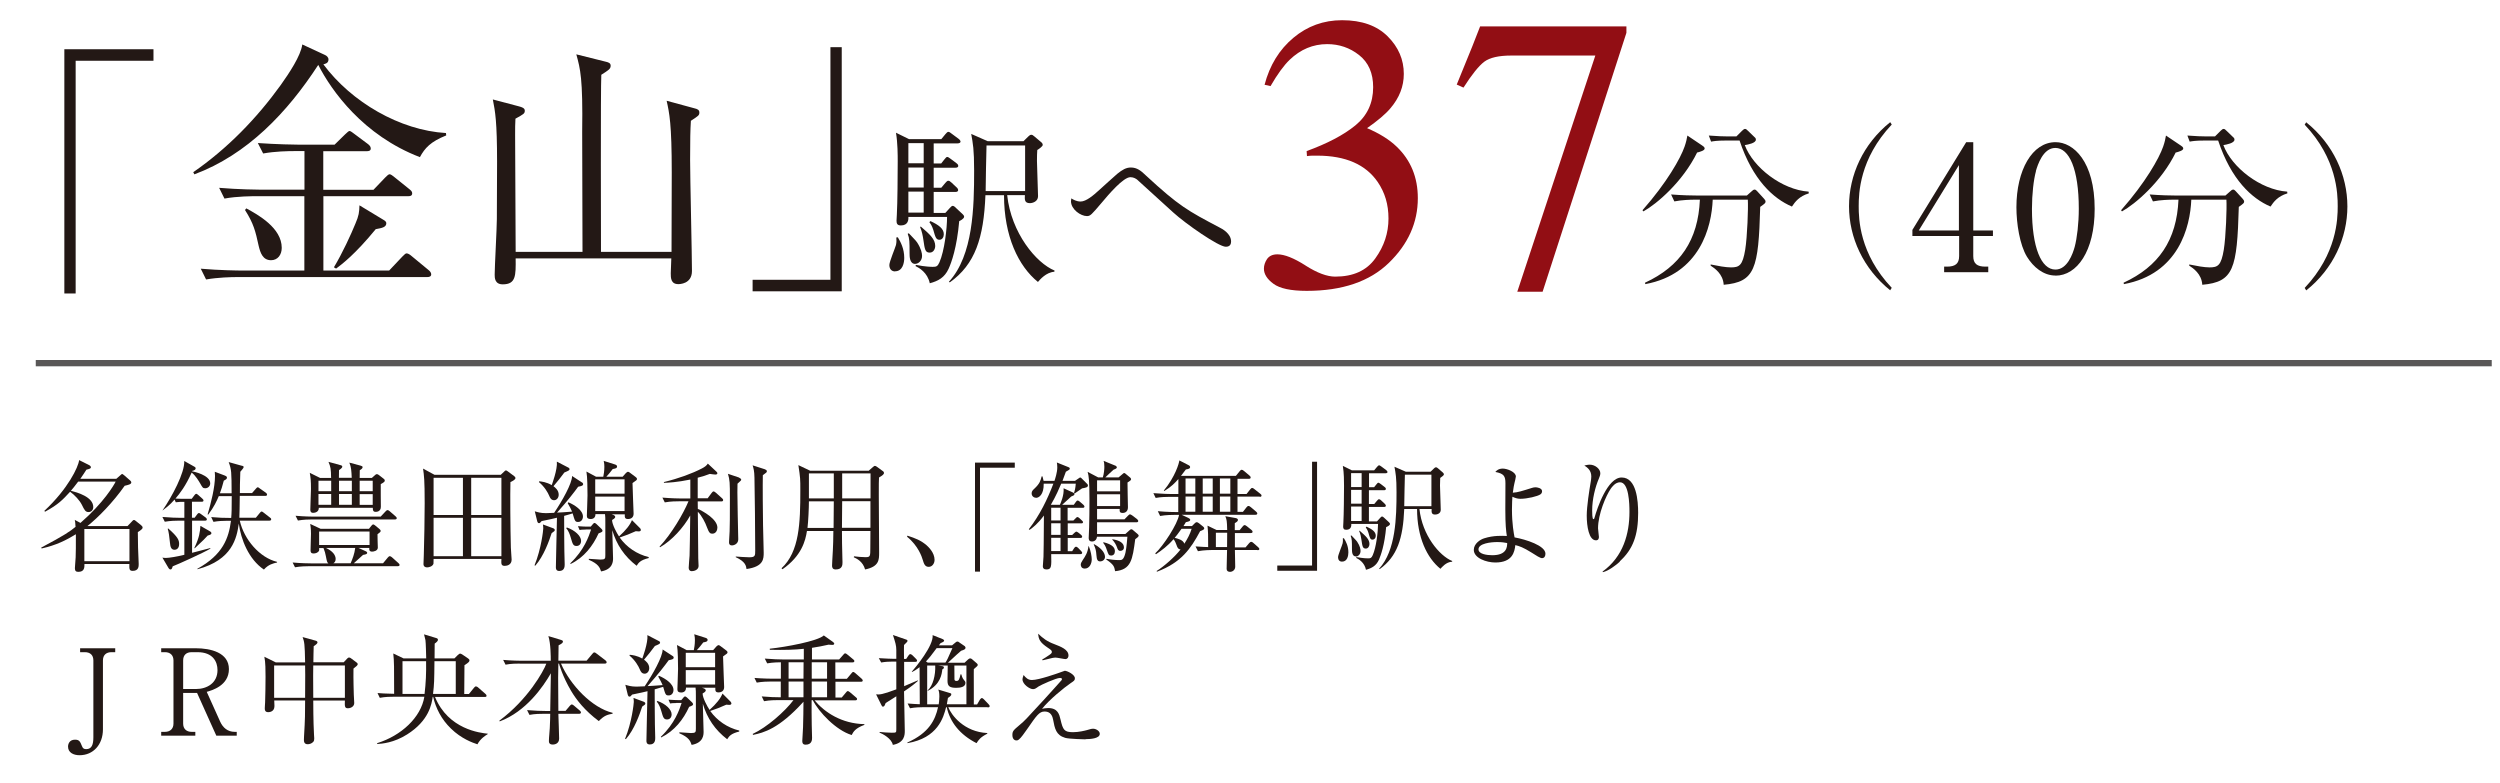 <?xml version="1.0" encoding="UTF-8"?><svg id="_イヤー_2" xmlns="http://www.w3.org/2000/svg" viewBox="0 0 230 72"><defs><style>.cls-1,.cls-2{fill:none;}.cls-3{fill:#920e14;}.cls-4{fill:#231815;}.cls-2{stroke:#595757;stroke-miterlimit:10;stroke-width:.58px;}</style></defs><g id="_業"><line class="cls-2" x1="3.29" y1="33.41" x2="229.24" y2="33.41"/><g><path class="cls-4" d="M6.96,5.6V27h-1.04V4.53H14.12v1.06H6.96Z"/><path class="cls-4" d="M38.64,14.46c-5.23-2-8.15-6.12-9.36-8.49-2.84,4.37-6.52,8.25-11.4,10.07l-.1-.2c3.14-2.17,5.83-4.94,8.05-8.02,.74-1.04,1.85-2.69,1.98-3.73l2.07,.96c.17,.07,.34,.22,.34,.42,0,.35-.3,.4-.47,.45,2.59,3.48,7.04,6.07,11.28,6.32l.02,.22c-1.43,.57-1.97,1.16-2.42,2Zm.64,11.03H21.87c-.62,0-1.8,.03-2.91,.22l-.49-.99c1.7,.15,3.46,.17,3.8,.17h5.73v-6.84h-4.44c-.25,0-1.78,0-2.91,.22l-.49-.99c1.73,.15,3.6,.17,3.8,.17h4.05v-3.55h-.89c-.62,0-1.8,.02-2.91,.22l-.49-.96c1.7,.12,3.43,.15,3.8,.15h3.26l.96-.94c.2-.17,.32-.32,.42-.32s.3,.17,.44,.27l1.26,.94c.12,.1,.25,.22,.25,.4,0,.22-.2,.25-.37,.25h-4v3.55h4.62l1.06-1.11c.17-.17,.32-.32,.42-.32,.12,0,.3,.15,.45,.27l1.38,1.11c.15,.12,.25,.22,.25,.37,0,.25-.2,.27-.37,.27h-7.8v6.84h6.05l1.21-1.28c.2-.2,.3-.3,.39-.3,.15,0,.32,.12,.47,.25l1.55,1.28c.15,.12,.25,.25,.25,.4,0,.22-.22,.25-.37,.25Zm-14.34-1.55c-.77,0-.99-.69-1.14-1.31-.3-1.38-.47-2.07-1.26-3.31l.12-.15c1.09,.59,3.26,1.8,3.26,3.63,0,.64-.37,1.14-.99,1.14Zm9.63-2.86c-1.9,2.32-3.11,3.23-3.65,3.63l-.2-.12c.79-1.31,1.58-3.04,1.98-4.02,.32-.74,.35-1.04,.37-1.68l2.2,1.33c.22,.12,.27,.22,.27,.32,0,.37-.42,.44-.96,.54Z"/><path class="cls-4" d="M63.56,11.13c-.05,.86-.07,1.6-.07,3.58,0,1.6,.17,8.76,.17,10.22,0,1.21-1.16,1.21-1.26,1.21-.69,0-.69-.59-.69-.99,0-.22,.05-1.18,.05-1.38h-14.32c.02,1.6,.02,2.39-1.19,2.39-.74,0-.74-.62-.74-.89,0-.72,.2-4.3,.2-5.11,0-.86,.02-3.51,.02-5.26,0-3.73-.17-4.62-.39-5.75l2.42,.64c.25,.07,.52,.15,.52,.39,0,.27-.1,.32-.86,.74-.03,.49-.03,.91-.03,1.51,0,1.7,.05,9.21,.05,10.74h6.15s-.03-11.01-.03-11.04c.07-4.91-.17-5.78-.54-7.13l2.76,.69c.2,.05,.4,.12,.4,.35,0,.3-.17,.4-.86,.84-.07,1.21-.03,15.08-.03,16.29h6.49c0-1.16,.02-6.27,.02-7.31,0-4.47-.22-5.46-.47-6.59l2.54,.69c.3,.07,.47,.15,.47,.39,0,.27-.1,.32-.79,.77Z"/><path class="cls-4" d="M69.24,26.8v-1.06h7.16V4.34h1.04V26.8h-8.2Z"/><path class="cls-4" d="M82.35,24.97c-.34,0-.53-.24-.53-.59,0-.3,.54-1.57,.61-1.84,.06-.27,.05-.5,.03-.69l.14-.02c.27,.45,.59,1.06,.59,1.9,0,.43-.13,1.23-.85,1.23Zm5.9-4.65c-.22,2.49-.72,3.84-.98,4.41-.37,.8-.94,1.12-1.73,1.33-.21-.99-.98-1.42-1.31-1.58l.03-.11c.89,.18,1.5,.18,1.55,.18,.32,0,.45-.03,.62-.42,.46-1.04,.7-3.12,.7-4.17h-3.56c.02,.26-.02,.78-.69,.78-.32,0-.4-.16-.4-.43,0-.1,.03-.48,.03-.56,.06-1.01,.08-3.79,.08-4.89,0-.56,0-1.71-.16-2.65l1.2,.59h2.97l.38-.46c.11-.13,.19-.21,.27-.21,.1,0,.18,.08,.32,.18l.62,.46c.11,.08,.18,.19,.18,.26,0,.11-.14,.16-.26,.16h-2.21v1.85h.69l.3-.38c.13-.16,.18-.22,.26-.22s.18,.08,.32,.18l.51,.38c.08,.06,.18,.14,.18,.26,0,.14-.14,.17-.26,.17h-2v1.84h.7l.38-.45c.11-.13,.18-.19,.26-.19,.1,0,.16,.05,.29,.16l.48,.45c.1,.08,.14,.19,.14,.26,0,.1-.1,.16-.24,.16h-2.01v1.93h1.07l.42-.46c.1-.11,.18-.19,.26-.19s.18,.06,.32,.21l.62,.58c.06,.06,.11,.13,.11,.21,0,.19-.37,.37-.48,.42Zm-4.04,3.96c-.53,0-.53-.67-.53-1.01,0-.99,0-1.33-.17-1.76l.1-.05c.11,.13,.69,.7,.77,.85,.38,.59,.45,1.01,.45,1.23,0,.46-.35,.73-.61,.73Zm.77-11.11h-1.41v1.85h1.41v-1.85Zm0,2.24h-1.41v1.84h1.41v-1.84Zm0,2.22h-1.41v1.93h1.41v-1.93Zm.56,5.61c-.42,0-.46-.27-.59-1.18-.05-.35-.13-.77-.3-1.17l.06-.05c.85,.73,1.33,1.17,1.33,1.79,0,.27-.16,.61-.5,.61Zm.89-1.18c-.32,0-.38-.26-.56-.89-.13-.41-.26-.59-.37-.73l.1-.1c.75,.35,1.23,.69,1.23,1.21,0,.26-.14,.51-.4,.51Zm10.58,2.94c-.77,.05-1.33,.72-1.52,.94-1.79-1.45-3.12-4.2-3.12-7.98h-1.71c-.16,3.93-.94,6.35-3.28,8.02l-.08-.06c2.24-2.43,2.32-6.89,2.32-10.21,0-1.98-.11-2.51-.27-3.39l1.52,.67h3.29l.46-.45c.1-.1,.17-.14,.26-.14s.14,.03,.27,.14l.64,.54c.1,.08,.14,.16,.14,.26,0,.11-.3,.34-.5,.46-.02,.27-.03,.57-.03,1.01,0,.51,.1,2.75,.1,3.24s-.5,.64-.75,.64c-.51,0-.48-.35-.46-.74h-1.63c.37,3.48,2.67,6.25,4.36,6.94l-.02,.1Zm-2.7-11.62h-3.55c-.02,.61-.08,3.55-.08,4.2h3.63v-4.2Z"/><path class="cls-4" d="M112.77,22.7c-.66,0-3.69-2.11-4.84-3.16-.46-.42-2.86-2.59-3.32-3.02-.08-.06-.3-.22-.61-.22-.66,0-2,1.58-2.67,2.38-.91,1.07-1.02,1.2-1.33,1.2-.58,0-1.47-.62-1.47-1.37,0-.06,.02-.14,.03-.26,.16,.1,.46,.29,.86,.29,.5,0,1.18-.57,1.71-1.06,.27-.24,1.42-1.29,1.66-1.49,.46-.37,.81-.58,1.25-.58,.56,0,.94,.3,1.39,.74,3.04,2.81,3.85,3.24,6.73,4.76,.29,.14,1.1,.58,1.1,1.31,0,.46-.35,.48-.5,.48Z"/><path class="cls-3" d="M120.11,24.43c1.07,.68,1.98,1.02,2.73,1.02,1.66,0,2.89-.56,3.69-1.68,.81-1.12,1.21-2.34,1.21-3.66s-.33-2.38-.98-3.35c-1.1-1.62-2.96-2.44-5.58-2.44-.15,0-.3,0-.44,0-.14,0-.31,.02-.5,.04l-.03-.46c1.89-.69,3.39-1.47,4.48-2.36,1.09-.89,1.64-2.06,1.64-3.52,0-1.29-.43-2.27-1.29-2.95s-1.84-1.01-2.94-1.01c-1.3,0-2.45,.48-3.45,1.44-.54,.52-1.13,1.33-1.76,2.42l-.55-.12c.47-1.8,1.36-3.24,2.65-4.32,1.29-1.08,2.78-1.62,4.48-1.62,1.81,0,3.21,.5,4.2,1.49,.99,.99,1.48,2.14,1.48,3.45,0,1.15-.41,2.2-1.23,3.16-.46,.55-1.18,1.15-2.15,1.83,1.14,.49,2.05,1.05,2.73,1.71,1.29,1.24,1.94,2.82,1.94,4.73,0,2.25-.89,4.23-2.66,5.95-1.77,1.72-4.29,2.58-7.56,2.58-1.46,0-2.48-.22-3.06-.65-.59-.43-.88-.9-.88-1.39,0-.31,.1-.6,.29-.89,.2-.28,.51-.43,.95-.43,.65,0,1.51,.34,2.58,1.02Z"/><path class="cls-3" d="M149.63,2.43v.59l-7.71,23.82h-2.33l7.18-21.73h-7.74c-1.15,0-1.97,.19-2.48,.57-.5,.38-1.14,1.17-1.91,2.38l-.62-.28c.77-1.89,1.25-3.06,1.43-3.51,.18-.44,.42-1.06,.72-1.84h13.47Z"/><path class="cls-4" d="M156.14,14.02c-1.33,2.72-3.74,4.76-4.95,5.43l-.08-.11c2.24-2.54,3.5-4.78,3.87-5.85,.14-.4,.21-.72,.26-1.02l1.38,.93c.08,.05,.21,.14,.21,.26,0,.19-.42,.3-.67,.37Zm5.8,5c-.16,5.75-.48,6.92-3.36,7.18-.06-1.01-.85-1.53-1.2-1.76v-.11c.69,.14,1.37,.27,1.87,.27,.77,0,1.07-.18,1.31-1.63,.19-1.18,.29-3.85,.24-4.6h-3.23c-.1,2.51-1.17,6.84-6.2,7.77l-.03-.13c3.24-1.5,4.89-3.92,5.05-7.64h-.46c-.4,0-1.17,.02-1.89,.16l-.3-.64c.99,.08,1.97,.1,2.45,.1h4.52l.43-.38c.1-.1,.19-.17,.29-.17,.08,0,.16,.08,.22,.14l.64,.7c.08,.08,.14,.18,.14,.26,0,.14-.05,.18-.5,.5Zm2.91-.02c-1.71-.73-3.61-2.46-4.81-6.07h-1.28c-.8,0-1.12,.06-1.34,.1l-.21-.56c.72,.06,1.42,.08,1.74,.08h.8l.51-.51c.14-.14,.21-.18,.29-.18,.1,0,.16,.08,.27,.18l.59,.57c.1,.08,.13,.14,.13,.24,0,.32-.73,.45-1.02,.5,.77,2.06,3.42,4.11,5.87,4.28l.02,.16c-.89,.27-1.26,.78-1.55,1.21Z"/><path class="cls-4" d="M173.9,26.71c-2.49-2-3.79-4.87-3.79-7.73s1.29-5.74,3.79-7.74l.14,.22c-2.97,3.15-3.04,6.35-3.04,7.51s.06,4.36,3.04,7.51l-.14,.22Z"/><path class="cls-4" d="M180.88,13.08h.66v8.12h1.81v.51h-1.81v1.85c0,.7,.35,.97,1.12,.97h.26v.51h-4.06v-.51h.26c.75,0,1.12-.26,1.12-.97v-1.85h-4.3v-.56l4.95-8.07Zm-.66,2.11l-3.69,6.01h3.69v-6.01Z"/><path class="cls-4" d="M189.1,25.35c-1.1,0-2.03-.77-2.62-1.73-.67-1.1-.97-3.07-.97-4.55,0-3.41,1.45-5.99,3.6-5.99,1.65,0,3.6,1.77,3.6,6.14,0,3.92-1.65,6.14-3.6,6.14Zm-1.79-9.61c-.22,.8-.37,2.14-.37,3.47,0,3.56,.85,5.59,2.16,5.59,1.1,0,1.6-1.47,1.77-2.08,.22-.82,.38-2.17,.38-3.52,0-3.64-.88-5.59-2.16-5.59-1.13,0-1.63,1.57-1.79,2.13Z"/><path class="cls-4" d="M200.17,14.02c-1.33,2.72-3.74,4.76-4.95,5.43l-.08-.11c2.24-2.54,3.5-4.78,3.87-5.85,.14-.4,.21-.72,.26-1.02l1.38,.93c.08,.05,.21,.14,.21,.26,0,.19-.42,.3-.67,.37Zm5.8,5c-.16,5.75-.48,6.92-3.36,7.18-.06-1.01-.85-1.53-1.2-1.76v-.11c.69,.14,1.37,.27,1.87,.27,.77,0,1.07-.18,1.31-1.63,.19-1.18,.29-3.85,.24-4.6h-3.23c-.1,2.51-1.17,6.84-6.2,7.77l-.03-.13c3.24-1.5,4.89-3.92,5.05-7.64h-.46c-.4,0-1.17,.02-1.89,.16l-.3-.64c.99,.08,1.97,.1,2.45,.1h4.52l.43-.38c.1-.1,.19-.17,.29-.17,.08,0,.16,.08,.22,.14l.64,.7c.08,.08,.14,.18,.14,.26,0,.14-.05,.18-.5,.5Zm2.91-.02c-1.71-.73-3.61-2.46-4.81-6.07h-1.28c-.8,0-1.12,.06-1.34,.1l-.21-.56c.72,.06,1.42,.08,1.74,.08h.8l.51-.51c.14-.14,.21-.18,.29-.18,.1,0,.16,.08,.27,.18l.59,.57c.1,.08,.13,.14,.13,.24,0,.32-.73,.45-1.02,.5,.77,2.06,3.42,4.11,5.87,4.28l.02,.16c-.89,.27-1.26,.78-1.55,1.21Z"/><path class="cls-4" d="M212.17,26.71l-.14-.22c2.97-3.15,3.04-6.35,3.04-7.51s-.06-4.36-3.04-7.51l.14-.22c2.49,2,3.79,4.87,3.79,7.74s-1.29,5.74-3.79,7.73Z"/></g><g><path class="cls-4" d="M10.7,44.05l.4-.35c.06-.04,.1-.1,.14-.1,.03,0,.12,.08,.19,.13l.55,.48c.06,.04,.1,.12,.1,.17,0,.18-.31,.24-.61,.31-1.07,1.53-2.45,2.93-3.43,3.71h3.69l.43-.45c.04-.06,.1-.11,.17-.11s.12,.06,.18,.1l.46,.37c.08,.07,.15,.13,.15,.23,0,.13-.21,.27-.44,.41,0,.32,.01,1.17,.02,1.42,.02,.51,.06,1.48,.06,1.52,0,.21,0,.63-.55,.63-.32,0-.32-.17-.31-.63H7.77c.01,.36-.03,.72-.57,.72-.2,0-.31-.08-.31-.33,0-.17,.07-.86,.07-1,.02-.52,.02-.94,.02-2.13-.9,.55-1.78,1-3.15,1.31l-.04-.08c2.19-1.16,2.66-1.5,3.16-1.91-.03-.42-.03-.46-.07-.64l.52,.28c2.13-1.85,3.08-3.47,3.24-3.8h-3.45c-.3,.41-.52,.67-.67,.84,.57,.15,2.06,.56,2.06,1.5,0,.27-.19,.46-.43,.46-.29,0-.38-.18-.62-.67-.21-.41-.63-.87-1.08-1.2-.68,.74-1.09,1.18-2.31,1.84l-.06-.08c2.18-2.03,3.13-4.04,3.2-4.67l.94,.47c.06,.03,.14,.1,.14,.19,0,.12-.13,.15-.41,.22-.14,.23-.3,.46-.56,.84h3.32Zm-2.94,4.62v2.96h4.15v-2.96H7.76Z"/><path class="cls-4" d="M17.63,45.9l.25-.33s.1-.14,.17-.14,.12,.06,.2,.12l.37,.33c.06,.06,.1,.1,.1,.16,0,.1-.07,.12-.17,.12h-.89v1.47h.25l.22-.3c.06-.07,.1-.13,.17-.13s.13,.06,.21,.11l.41,.3c.05,.04,.11,.1,.11,.17,0,.11-.1,.12-.16,.12h-1.2v2.96c.27-.07,1.43-.37,1.68-.44v.06c-.62,.37-3,1.45-3.46,1.62-.06,.19-.09,.29-.21,.29-.08,0-.13-.07-.17-.12l-.57-.97c.11,.02,.19,.03,.33,.03,.28,0,1.08-.13,1.69-.29v-3.14h-.5c-.28,0-.8,.01-1.3,.1l-.22-.44c.68,.06,1.37,.08,1.7,.08h.32v-1.47h-.24s-.3,0-.55,.04l-.11-.25c-.45,.52-.83,.79-1.1,1v-.02c.84-1.21,2.05-3.45,1.99-4.53l.96,.54s.09,.04,.09,.14c0,.09-.09,.19-.31,.23l-.02,.04c.13,.02,1.67,.34,1.67,1.11,0,.27-.22,.45-.46,.45-.22,0-.25-.07-.46-.44-.1-.17-.44-.76-.79-1-.54,1.21-1.08,1.92-1.49,2.39,.38,.02,.69,.02,.73,.02h.78Zm-2.15,2.72c.9,.79,1,1.08,1,1.43,0,.47-.31,.53-.42,.53-.35,0-.39-.34-.42-.62-.07-.64-.11-1.01-.21-1.31l.04-.03Zm2.4,1.79c.47-.97,.52-1.5,.56-2.03l.79,.45c.12,.07,.22,.12,.22,.22,0,.14-.2,.18-.34,.22-.25,.28-.35,.38-1.2,1.18l-.03-.04Zm4.37-7.57c.09,.02,.17,.06,.17,.13,0,.09-.26,.37-.31,.43-.04,.75-.04,1.7-.04,1.96h1.12l.34-.39c.07-.07,.12-.14,.18-.14s.1,.04,.21,.12l.54,.38s.11,.08,.11,.17c0,.11-.09,.12-.17,.12h-2.34c-.01,.73-.02,1.78-.04,2.01h1.52l.36-.44c.09-.1,.11-.13,.18-.13,.05,0,.13,.07,.2,.12l.55,.43c.06,.04,.12,.08,.12,.17,0,.1-.1,.12-.18,.12h-2.71c.39,1.73,1.83,3.41,3.43,3.79v.06c-.36,.08-.8,.18-1.21,.65-1.41-.95-2.12-2.79-2.31-4.23-.19,1.32-.58,3.34-3.8,4.2l-.02-.04c2.38-1.31,2.89-2.84,3.1-4.42h-.31c-.42,0-.89,.02-1.3,.1l-.21-.44c.61,.06,1.21,.08,1.84,.08,.04-.41,.05-.86,.05-2.01h-1.19c-.21,.49-.42,.96-.97,1.7l-.06-.02c.31-1.04,.68-2.49,.68-3.53,0-.09-.01-.2-.02-.39l.9,.34c.14,.06,.22,.1,.22,.2,0,.12-.08,.17-.29,.28-.13,.52-.24,.83-.36,1.16h1.08c-.01-1.97-.01-2.16-.27-2.87l1.21,.34Z"/><path class="cls-4" d="M33.96,48.63l.2-.25c.07-.08,.11-.13,.18-.13s.12,.06,.21,.12l.36,.3c.07,.06,.11,.11,.11,.18,0,.09-.07,.13-.29,.3-.01,.2,.03,1.06,.03,1.23,0,.31-.41,.37-.53,.37-.28,0-.27-.22-.25-.34h-1l.66,.3c.08,.03,.14,.08,.14,.15,0,.12-.14,.15-.38,.19-.12,.12-.73,.66-.85,.77h2.69l.44-.53c.08-.09,.12-.12,.18-.12s.12,.03,.2,.1l.59,.53c.07,.06,.11,.11,.11,.18s-.06,.11-.17,.11h-8.15c-.27,0-.8,.01-1.3,.1l-.22-.44c.75,.07,1.53,.08,1.7,.08h1.59c-.12-.1-.13-.15-.23-.66-.03-.2-.12-.52-.22-.75h-.4c.01,.12,.02,.22-.04,.3-.12,.14-.29,.2-.48,.2-.21,0-.27-.11-.27-.29,0-.24,.04-1.31,.04-1.53,0-.08,0-.5-.07-.9l.96,.45h4.46Zm1.07-1.11l.43-.46c.09-.09,.13-.13,.19-.13s.12,.03,.21,.11l.53,.46c.07,.06,.11,.11,.11,.18s-.07,.11-.16,.11h-7.63c-.28,0-.8,.01-1.3,.1l-.22-.44c.76,.07,1.54,.08,1.7,.08h6.15Zm-4.57-3.56c-.01-.82-.04-.99-.24-1.47l1.13,.31c.09,.02,.14,.07,.14,.13,0,.05-.02,.14-.3,.32-.01,.36-.01,.5-.01,.71h1.18c-.03-.64-.04-.97-.22-1.4l1.04,.28c.11,.03,.18,.07,.18,.13,0,.1-.07,.18-.26,.29,0,.3-.01,.33-.01,.71h1.12l.27-.24c.08-.08,.13-.11,.19-.11,.07,0,.12,.03,.21,.1l.4,.31c.06,.04,.12,.1,.12,.18,0,.09-.04,.15-.37,.33-.01,.33,.01,1.78,.01,2.08,0,.47-.41,.47-.48,.47-.25,0-.26-.17-.26-.37h-4.97c.01,.32-.25,.46-.53,.46-.24,0-.25-.2-.25-.3,0-.3,.06-1.63,.06-1.89,0-.78-.03-1.01-.11-1.49l.95,.47h1.05Zm-1.16,.27v.96h1.17v-.96h-1.17Zm0,1.22v.99h1.17v-.99h-1.17Zm.06,3.45v1.24h4.64v-1.24h-4.64Zm.63,1.51c.29,.14,.89,.47,.89,1.02,0,.24-.12,.33-.21,.39h1.59c.18-.43,.35-.85,.42-1.41h-2.69Zm1.2-6.18v.96h1.18v-.96h-1.18Zm0,1.22v.99h1.18v-.99h-1.18Zm3.1-.26v-.96h-1.2v.96h1.2Zm0,1.26v-.99h-1.2v.99h1.2Z"/><path class="cls-4" d="M46.06,43.69l.31-.29c.07-.06,.1-.12,.17-.12s.11,.04,.17,.08l.59,.44c.07,.06,.12,.1,.12,.19,0,.15-.36,.32-.46,.36-.03,1.08-.01,4.24,.04,6.04,0,.17,.07,.95,.07,1.1,0,.45-.39,.57-.63,.57-.35,0-.33-.2-.31-.64h-6.24c0,.07,0,.4-.01,.44-.08,.25-.41,.34-.59,.34-.15,0-.33-.07-.33-.31,0-.13,.03-.69,.03-.82,.04-1.6,.08-3.2,.08-4.78,0-2.16-.06-2.55-.15-3.18l1.05,.57h6.1Zm-6.17,.27v3.42h2.7v-3.42h-2.7Zm0,3.68v3.53h2.7v-3.53h-2.7Zm6.24-.26v-3.42h-2.78v3.42h2.78Zm0,3.79v-3.53h-2.78v3.53h2.78Z"/><path class="cls-4" d="M49.18,52c.62-1.51,.8-3.24,.8-3.38,0-.12-.01-.25-.03-.37l.97,.36s.12,.06,.12,.14c0,.1-.03,.12-.29,.3-.23,.71-.72,2.1-1.5,2.99l-.08-.03Zm4.39-7.61s.08,.08,.08,.15c0,.13-.11,.17-.46,.24-.37,.51-.96,1.28-1.94,2.38,.06-.01,.8-.03,1.38-.09-.08-.19-.21-.46-.4-.78l.06-.08c.59,.25,1.34,.74,1.34,1.31,0,.25-.15,.5-.44,.5s-.3-.09-.51-.79c-.17,.06-.35,.11-.78,.23,.01,1.52,0,2.3,.02,3.24,0,.2,.03,1.05,.03,1.22,0,.17,0,.61-.5,.61-.31,0-.31-.25-.31-.34,0-.51,.09-3.83,.1-4.56-.27,.07-.63,.15-1.41,.31-.15,.17-.16,.19-.25,.19-.08,0-.13-.08-.15-.15l-.23-.94c.24,.07,.53,.17,1.03,.17,.07,0,.66-.02,.75-.03,.73-1.08,1.66-2.72,1.65-3.39l.95,.62Zm-3.96-.11c.23,.02,.66,.07,1.15,.35,0-.01,.55-1.45,.47-2.16l1.06,.55c.07,.03,.11,.09,.11,.14,0,.11-.1,.15-.48,.31-.4,.54-.54,.71-1,1.26,.14,.11,.48,.36,.48,.78,0,.3-.2,.51-.42,.51-.28,0-.38-.23-.45-.4-.12-.29-.42-.83-.95-1.27l.03-.08Zm2.55,4.25c.74,.26,1.3,.78,1.3,1.23,0,.25-.14,.47-.42,.47-.31,0-.36-.18-.53-.77-.09-.31-.22-.65-.42-.87l.07-.07Zm1.71,.19c-.28,0-.46,.02-.55,.04l-.15-.35c.41,.03,.74,.04,.84,.04h.34l.21-.25s.08-.09,.14-.09c.04,0,.12,.05,.17,.1l.44,.42s.12,.11,.12,.19c0,.09-.03,.13-.36,.25-.53,1.16-1.34,2.22-2.58,2.82l-.02-.07c1.28-1.22,1.7-2.47,1.91-3.11h-.5Zm2.29-1.44l.2,.07c.08,.02,.24,.09,.24,.2,0,.13-.2,.24-.29,.29,0,.41,.43,1.2,.64,1.51,.63-.57,1.01-1.05,1.19-1.5l.76,.76s.06,.09,.06,.14c0,.02-.01,.14-.18,.14-.03,0-.18-.01-.29-.02-.53,.24-.94,.4-1.48,.58,.64,.9,1.59,1.54,2.67,1.8v.09c-.77,.19-.93,.43-1.11,.71-1.11-.85-1.85-1.93-2.24-3.27,0,.41,.07,2.2,.07,2.57,0,.27,0,1.03-1.1,1.22-.12-.35-.24-.69-1.13-1.07v-.09c.19,.02,.93,.07,1.07,.07,.44,0,.45-.09,.45-.42v-2.97c0-.38,0-.61-.03-.79h-.88c.01,.3-.18,.45-.44,.45-.24,0-.35-.09-.35-.29,0-.15,.06-1.6,.06-1.89,0-.58-.01-1.69-.1-2.19l.89,.48h.66c.04-.19,.1-.52,.1-.92,0-.2-.01-.29-.06-.54l1.04,.33c.09,.03,.19,.08,.19,.19,0,.14-.11,.18-.4,.23-.22,.3-.37,.46-.59,.71h1.5l.3-.34s.13-.12,.19-.12,.12,.04,.17,.08l.52,.39c.07,.04,.14,.12,.14,.19,0,.1-.04,.12-.41,.38,0,.45,.1,2.58,.1,2.82,0,.33-.22,.49-.52,.49s-.3-.18-.29-.43h-1.3Zm-1.4-3.18v1.32h2.7v-1.32h-2.7Zm2.7,2.92v-1.33h-2.7v1.33h2.7Z"/><path class="cls-4" d="M65.09,45.86l.38-.51c.06-.08,.12-.14,.18-.14,.07,0,.15,.08,.21,.12l.56,.5c.07,.06,.11,.11,.11,.18,0,.11-.1,.12-.17,.12h-2.17c0,.22,.01,.47,.01,.69,.47,.2,1.8,.94,1.8,1.72,0,.22-.12,.56-.47,.56-.19,0-.3-.07-.49-.59-.15-.43-.48-1.07-.84-1.43,.01,.68,.03,3.69,.04,4.3,0,.11,.03,.59,.03,.69,0,.34-.38,.48-.63,.48-.18,0-.28-.13-.28-.31s.07-.97,.08-1.12c.02-.66,.04-1.93,.06-3.69-.61,1.1-1.69,2.3-2.78,2.92l-.04-.06c1.09-1.16,2.19-3.03,2.66-4.17h-.89c-.2,0-.75,0-1.29,.1l-.22-.44c.82,.07,1.53,.08,1.7,.08h.87v-1.74c-1.22,.25-2.04,.29-2.43,.3v-.07c1.39-.34,2.6-.79,3.49-1.25,.28-.14,.46-.29,.55-.45l.79,.74s.09,.09,.09,.14c0,.08-.07,.13-.17,.13-.07,0-.35-.03-.53-.06-.36,.14-.67,.24-1.11,.35v1.89h.9Zm2.91-1.91s.19,.08,.19,.17c0,.08-.03,.1-.34,.38-.01,.21-.01,.43-.01,.8,0,1.02,.06,3.16,.07,3.9,0,.14,.01,.33,.01,.42,0,.44-.43,.56-.57,.56-.2,0-.28-.1-.28-.28,0-.07,.01-.17,.01-.22,.08-.76,.07-2.94,.07-3.82,0-1.45-.01-1.7-.18-2.27l1.04,.35Zm2.38-.76c.08,.02,.17,.06,.17,.17,0,.09-.04,.12-.37,.36-.02,.75,0,3.73,.02,4.59,.02,.84,.06,2.38,.06,2.52,0,.58,0,1.3-1.58,1.52-.04-.29-.1-.68-.99-1.09v-.06c.25,.02,.98,.07,1.25,.07,.54,0,.54-.15,.54-.64,0-1.26-.04-5.68-.07-6.69-.01-.62-.09-.88-.17-1.13l1.15,.37Z"/><path class="cls-4" d="M79.94,43.29l.38-.33c.09-.08,.13-.1,.17-.1,.06,0,.13,.04,.18,.08l.55,.4c.07,.04,.11,.12,.11,.17,0,.12-.14,.23-.46,.42-.02,.42-.02,.46-.02,1.64,0,.84,.03,4.52,.03,5.27,0,.66,0,1.29-1.29,1.55-.21-.74-.77-1-1.04-1.12l.02-.09c.35,.04,.71,.08,1.06,.08,.44,0,.44-.09,.44-.87,0-.22,0-1.38,.01-1.54h-2.62c0,.64,.01,1.61,.04,2.51,.01,.15,.01,.31,.01,.36,0,.23,0,.67-.62,.67-.33,0-.34-.23-.34-.37,0-.09,.01-.36,.02-.46,.09-1.33,.1-2.33,.1-2.71h-2.43c-.14,.91-.5,2.3-2.25,3.52l-.09-.09c1.65-1.52,1.73-4.18,1.73-7.14,0-1.11,0-1.15-.18-2.35l1.09,.52h5.39Zm-5.52,2.83c0,.64-.06,1.87-.13,2.45h2.4l.02-2.45h-2.29Zm0-2.57v2.3h2.29v-2.3h-2.29Zm5.66,5.01v-2.45h-2.6l-.02,2.45h2.62Zm.01-2.71v-2.3h-2.61v2.3h2.61Z"/><path class="cls-4" d="M85.44,52.15c-.35,0-.44-.29-.55-.65-.07-.23-.39-1.27-1.44-2.12l.03-.1c.77,.25,1.22,.43,1.75,.87,.19,.17,.75,.69,.75,1.36,0,.31-.2,.64-.54,.64Z"/><path class="cls-4" d="M90.16,43.04v9.55h-.46v-10.03h3.66v.47h-3.2Z"/><path class="cls-4" d="M97.51,46.44c.06-.13,.4-.87,.34-1.52l.88,.4c.09,.04,.12,.11,.12,.14,0,.11-.13,.15-.3,.22-.13,.11-.69,.65-.83,.76h1.07l.18-.25c.08-.12,.12-.14,.18-.14s.15,.07,.2,.11l.31,.27s.11,.1,.11,.17c0,.12-.11,.12-.18,.12h-1.37v1.17h.53l.19-.19c.1-.1,.12-.13,.19-.13,.06,0,.18,.1,.2,.12l.2,.19s.11,.1,.11,.15c0,.12-.11,.12-.17,.12h-1.24v1.07h.41l.21-.2c.06-.04,.12-.11,.17-.11,.03,0,.08,.01,.21,.11l.22,.18s.11,.09,.11,.17c0,.12-.11,.12-.18,.12h-1.15v1.22h.41l.18-.28c.04-.07,.11-.13,.17-.13,.08,0,.14,.06,.2,.11l.26,.27s.11,.11,.11,.18c0,.11-.11,.12-.18,.12h-2.67c.03,1.16,.03,1.41-.44,1.41-.25,0-.33-.13-.33-.29,0-.12,.06-.74,.06-.88,.02-.82,.02-1.05,.04-3.79-.58,.78-.99,1.08-1.32,1.32l-.07-.06c1.01-1.3,1.72-2.77,2.26-4.19h-.89c.02,1.02-.45,1.3-.69,1.3-.2,0-.42-.14-.42-.41,0-.19,.1-.29,.25-.43,.5-.46,.58-.76,.67-1.13h.08c.01,.06,.09,.34,.1,.41h1c.06-.18,.26-.77,.26-1.24,0-.2-.02-.33-.04-.45l1.07,.43c.06,.02,.12,.06,.12,.13,0,.06-.03,.09-.06,.11-.03,.03-.21,.12-.3,.18-.07,.2-.12,.35-.31,.84h1.15l.35-.24c.06-.04,.09-.07,.12-.07,.07,0,.12,.06,.14,.08l.54,.54s.04,.07,.04,.11c0,.18-.23,.22-.54,.27-.04,.02-.45,.32-.68,.47l-.06-.04c.06-.17,.13-.44,.16-.86h-1.34c-.17,.4-.46,1.1-.95,1.94h.82Zm.06,1.44v-1.17h-.86v1.17h.86Zm-.86,.26v1.07h.86v-1.07h-.86Zm.86,2.56v-1.22h-.86v1.22h.86Zm2.6-.45c.19,.45,.27,.96,.27,1.22,0,.37-.2,.84-.64,.84-.29,0-.37-.21-.37-.36,0-.11,.06-.25,.18-.42,.26-.39,.45-.67,.53-1.28h.04Zm.76-3.43v.96h2.52l.33-.34c.07-.07,.12-.12,.19-.12,.04,0,.15,.07,.21,.11l.42,.32s.12,.11,.12,.18c0,.11-.11,.12-.18,.12h-3.61v1.08h2.6l.38-.34c.06-.04,.1-.1,.17-.1,.06,0,.11,.03,.17,.09l.42,.36s.09,.08,.09,.14c0,.09-.14,.2-.32,.33-.25,1.88-.37,2.8-1.85,2.94-.08-.43-.11-.59-.82-1.08l.03-.06c.34,.07,.82,.12,1.17,.12,.22,0,.41,0,.57-.67,.11-.47,.17-1.42,.18-1.48h-2.8c-.02,.3-.25,.44-.44,.44-.32,0-.32-.23-.32-.35,0-.13,.04-.8,.04-.95,.02-.69,.03-1.68,.03-2.52,0-1.76-.06-2.24-.17-2.59l.97,.51h.43c.11-.35,.14-.76,.14-.98,0-.2-.02-.41-.07-.54l1.13,.46s.09,.08,.09,.13c0,.09-.08,.14-.3,.22-.11,.09-.64,.59-.76,.71h1.22l.38-.32c.08-.07,.09-.08,.13-.08s.09,.01,.14,.07l.43,.36s.07,.08,.07,.13c0,.1-.1,.17-.33,.31-.01,.33,.04,1.92,.04,2.28s-.22,.52-.48,.52c-.29,0-.29-.14-.28-.37h-2.12Zm-.3,3.23c.53,.27,1.03,.73,1.03,1.18,0,.27-.24,.42-.43,.42-.24,0-.33-.13-.36-.58-.03-.45-.08-.59-.24-.97v-.04Zm2.42-4.85v-1.01h-2.12v1.01h2.12Zm0,1.36v-1.09h-2.12v1.09h2.12Zm-1.54,3.32c.89,.22,1.06,.54,1.06,.83,0,.25-.13,.4-.35,.4-.21,0-.24-.08-.38-.48-.13-.41-.24-.55-.35-.69l.03-.04Zm.83-.27c.65,.1,1.06,.34,1.06,.75,0,.23-.17,.32-.33,.32-.19,0-.24-.13-.3-.31-.07-.21-.23-.51-.44-.72v-.04Z"/><path class="cls-4" d="M115.89,45.69h-2.04v1.4h.5l.33-.42c.07-.09,.12-.12,.18-.12,.07,0,.13,.04,.23,.12l.47,.4c.07,.06,.11,.11,.11,.17,0,.09-.08,.12-.17,.12h-6.79l.62,.29c.11,.06,.17,.1,.17,.18,0,.09-.07,.14-.4,.21q-.08,.12-.22,.36h.78l.26-.26c.07-.07,.12-.1,.18-.1s.13,.04,.22,.11l.36,.29c.08,.06,.11,.11,.11,.17,0,.09-.07,.14-.38,.26-.87,1.63-1.72,2.87-3.97,3.73l-.03-.07c.67-.41,1.71-1.33,2.2-1.98-.23-.02-.3-.2-.37-.41-.15-.4-.21-.45-.28-.53-.54,.63-1.07,1.01-1.61,1.38l-.07-.08c.73-.66,2.07-2.72,2.19-3.54h-.44c-.08,0-.78,0-1.3,.1l-.21-.44c.86,.08,1.68,.08,1.69,.08h.19v-1.4h-.78c-.29,0-.82,.01-1.3,.1l-.21-.44c.86,.07,1.5,.08,1.69,.08h.61v-1.38c-.36,.4-.61,.68-1.29,1.1l-.05-.04c1.06-1.29,1.4-2.51,1.43-2.77l.84,.43c.11,.06,.15,.1,.15,.19,0,.11-.11,.17-.39,.21-.2,.26-.3,.4-.45,.59h5.05l.35-.43c.08-.1,.12-.13,.19-.13,.05,0,.12,.03,.21,.11l.5,.42c.07,.06,.11,.11,.11,.18,0,.09-.07,.12-.16,.12h-1.05v1.4h.83l.34-.43c.08-.09,.12-.13,.18-.13s.11,.03,.22,.12l.53,.42c.06,.04,.11,.1,.11,.16,0,.09-.07,.12-.16,.12Zm-7.19,2.96c-.33,.48-.52,.69-.63,.83,.27,.07,.77,.18,.89,.54,.29-.45,.52-.88,.67-1.37h-.94Zm1.27-4.63h-.9v1.4h.9v-1.4Zm0,1.66h-.9v1.4h.9v-1.4Zm5.72,4.92h-2.08c0,.25,.03,1.32,.03,1.54,0,.29-.24,.47-.48,.47-.17,0-.31-.08-.31-.27,0-.28,.03-1.5,.04-1.74h-1.38c-.11,0-.79,.01-1.3,.11l-.22-.44c.56,.04,1.01,.06,1.16,.06,0-1.18,0-1.31-.06-1.97l.83,.4h.98c-.02-.86-.04-.94-.17-1.27l.94,.17c.12,.02,.22,.08,.22,.17,0,.11-.08,.18-.29,.3v.64h.45l.28-.34c.07-.08,.11-.12,.18-.12s.13,.06,.21,.11l.41,.33c.06,.04,.11,.12,.11,.17,0,.08-.07,.12-.16,.12h-1.47v1.32h.98l.33-.39c.07-.08,.13-.12,.19-.12,.07,0,.14,.04,.22,.12l.42,.37c.06,.06,.11,.11,.11,.17,0,.08-.08,.11-.17,.11Zm-4.12-6.58h-.92v1.4h.92v-1.4Zm0,1.66h-.92v1.4h.92v-1.4Zm.29,3.33v1.32h1.03c.01-.45,.01-.95,.01-1.32h-1.05Zm1.33-4.99h-.96v1.4h.96v-1.4Zm0,1.66h-.96v1.4h.96v-1.4Z"/><path class="cls-4" d="M117.51,52.5v-.47h3.2v-9.55h.46v10.03h-3.66Z"/><path class="cls-4" d="M123.46,51.67c-.23,0-.36-.17-.36-.41,0-.21,.38-1.08,.42-1.27,.04-.19,.03-.34,.02-.47h.1c.19,.3,.41,.72,.41,1.3,0,.3-.09,.85-.58,.85Zm4.07-3.21c-.15,1.72-.5,2.64-.67,3.04-.25,.55-.65,.77-1.19,.92-.14-.68-.67-.98-.9-1.09l.02-.08c.62,.12,1.04,.12,1.07,.12,.22,0,.31-.02,.43-.29,.32-.72,.49-2.15,.49-2.88h-2.46c.01,.18-.01,.54-.47,.54-.22,0-.28-.11-.28-.3,0-.07,.02-.33,.02-.38,.04-.69,.06-2.61,.06-3.37,0-.38,0-1.18-.11-1.83l.83,.41h2.05l.27-.32c.08-.09,.13-.14,.19-.14,.07,0,.12,.06,.22,.12l.43,.32c.08,.06,.12,.13,.12,.18,0,.08-.1,.11-.18,.11h-1.52v1.28h.47l.21-.26c.09-.11,.12-.15,.18-.15s.12,.06,.22,.12l.35,.27c.06,.04,.12,.1,.12,.18,0,.1-.1,.12-.18,.12h-1.38v1.27h.49l.26-.31c.08-.09,.12-.13,.18-.13,.07,0,.11,.03,.2,.11l.33,.31c.07,.06,.1,.13,.1,.18,0,.07-.07,.11-.17,.11h-1.39v1.33h.74l.29-.32c.07-.08,.12-.13,.18-.13s.12,.04,.22,.14l.43,.4s.08,.09,.08,.14c0,.13-.25,.25-.33,.29Zm-2.79,2.73c-.36,0-.36-.46-.36-.69,0-.68,0-.91-.12-1.21l.07-.03c.08,.09,.47,.48,.53,.58,.27,.41,.31,.69,.31,.85,0,.32-.24,.51-.42,.51Zm.53-7.66h-.97v1.28h.97v-1.28Zm0,1.54h-.97v1.27h.97v-1.27Zm0,1.53h-.97v1.33h.97v-1.33Zm.39,3.87c-.29,0-.32-.19-.41-.82-.03-.24-.09-.53-.21-.8l.04-.03c.58,.51,.91,.8,.91,1.23,0,.19-.11,.42-.34,.42Zm.62-.82c-.22,0-.26-.18-.38-.62-.09-.29-.18-.41-.25-.51l.07-.07c.52,.24,.85,.47,.85,.84,0,.18-.1,.35-.28,.35Zm7.29,2.03c-.53,.03-.91,.5-1.05,.65-1.24-1-2.15-2.9-2.15-5.5h-1.18c-.11,2.71-.65,4.37-2.26,5.53l-.05-.04c1.54-1.67,1.6-4.75,1.6-7.04,0-1.37-.08-1.73-.19-2.34l1.05,.46h2.27l.32-.31c.07-.07,.12-.1,.18-.1s.1,.02,.19,.1l.44,.38c.07,.06,.1,.11,.1,.18,0,.08-.21,.23-.34,.32-.01,.19-.02,.4-.02,.69,0,.35,.07,1.89,.07,2.24s-.34,.44-.52,.44c-.35,0-.33-.24-.32-.51h-1.12c.25,2.4,1.84,4.31,3.01,4.78v.07Zm-1.87-8.01h-2.45c-.01,.42-.06,2.45-.06,2.9h2.5v-2.9Z"/><path class="cls-4" d="M141.86,51.35c-.15,0-.56-.25-.97-.52-.75-.47-1.11-.59-1.48-.68-.07,.63-.26,1.6-1.84,1.6-.83,0-1.98-.41-1.98-1.16,0-.57,.59-.96,.97-1.07,.85-.27,1.64-.23,2.07-.21-.07-.42-.14-1.03-.14-2.44,0-.22,.01-2.32,.01-2.4,0-.66-.13-.9-.93-1.05,.1-.11,.28-.31,.69-.31,.38,0,1.2,.3,1.2,.73,0,.08-.1,.5-.13,.61-.04,.19-.09,.39-.15,.88,.47-.03,.89-.17,1.75-.44,.1-.03,.2-.06,.33-.06,.15,0,.61,.07,.61,.36,0,.15-.07,.23-.15,.29-.25,.18-1.21,.41-1.85,.41-.27,0-.52-.09-.73-.19-.01,.2-.04,.61-.04,1.18,0,1.31,.17,2.2,.24,2.56,1.05,.19,2.84,.76,2.84,1.5,0,.22-.09,.41-.32,.41Zm-4.12-1.48c-.57,0-1.72,.12-1.72,.67,0,.44,.79,.54,1.27,.54,1.32,0,1.37-.74,1.37-1.12-.22-.04-.46-.09-.91-.09Z"/><path class="cls-4" d="M149.03,51.67c-.36,.33-1.06,.86-1.57,.97l-.02-.06c1.91-1.38,2.47-3.5,2.47-5.48,0-.73-.04-2.73-.87-2.73-.44,0-.75,.45-.85,.59-.44,.64-1.17,2.33-1.17,3.65,0,.12,.08,.68,.08,.79,0,.12-.04,.31-.27,.31-.65,0-.85-1.29-.85-2.28,0-.84,.23-2.29,.38-3.18,.01-.06,.04-.27,.04-.42,0-.59-.41-.85-.64-1,.1-.02,.29-.08,.5-.08,.51,0,.97,.41,.97,.79,0,.18-.07,.32-.13,.48-.34,.79-.62,1.91-.62,2.95,0,.17,0,.79,.11,.79,.07,0,.09-.06,.1-.11,.25-.9,1.2-3.72,2.5-3.72,1.38,0,1.52,2.16,1.52,3.26,0,2.03-.46,3.34-1.7,4.46Z"/><path class="cls-4" d="M10.25,60c-.44,0-.78,.23-.78,.76v6.34c0,1.4-.89,2.38-2.15,2.38-.57,0-1.06-.25-1.06-.79,0-.25,.13-.64,.64-.64,.41,0,.47,.18,.64,.59,.08,.21,.18,.28,.39,.28,.51,0,.66-.42,.66-1.08v-7.08c0-.5-.3-.76-.78-.76h-.44v-.36h3.23v.36h-.34Z"/><path class="cls-4" d="M19.9,67.68l-1.77-3.93h-1.28v2.82c0,.48,.3,.76,.78,.76h.34v.35h-3.14v-.35h.35c.47,0,.78-.28,.78-.76v-5.81c0-.48-.3-.76-.78-.76h-.35v-.36h3.18c1.36,0,3.05,.39,3.05,1.92s-1.59,1.96-2.04,2.09l1.24,2.75c.25,.55,.69,.93,1.33,.93h.19v.35h-1.89Zm-1.73-7.68h-.54c-.49,0-.78,.27-.78,.76v2.63h1.17c1.04,0,1.99-.56,1.99-1.74,0-.76-.41-1.65-1.84-1.65Z"/><path class="cls-4" d="M32.52,61.53c-.02,.96,.03,2.26,.03,2.38s.04,.66,.04,.77c0,.3-.29,.48-.59,.48-.29,0-.29-.19-.27-.71h-2.91c0,.23,0,1.9,.07,3.16,0,.11,.02,.31,.02,.32,0,.13-.01,.24-.1,.33-.13,.14-.33,.21-.5,.21-.35,0-.35-.29-.35-.41,0-.04,.01-.23,.01-.29,.1-1.66,.1-2.17,.1-3.33h-2.84c0,.09,.02,.44,.02,.52,0,.56-.53,.56-.57,.56-.32,0-.32-.23-.32-.36,0-.19,.03-.42,.03-.54,.02-.63,.04-1.59,.04-2.35,0-.5,0-1.37-.11-1.85l1.05,.52h2.7c-.03-1.73-.07-1.88-.23-2.33l1.19,.33c.09,.02,.18,.08,.18,.15,0,.1-.09,.19-.35,.36-.02,.23-.02,1.27-.03,1.48h2.79l.33-.35s.1-.09,.15-.09c.08,0,.14,.03,.2,.08l.47,.35c.07,.04,.14,.11,.14,.19,0,.09-.14,.21-.39,.4Zm-4.45-.31h-2.85v2.98h2.85c0-.27,.01-1.98,.01-2.13,0-.19,0-.58-.01-.85Zm3.66,0h-2.91c0,.2-.01,.66-.01,.95s.01,1.71,.01,2.03h2.91v-2.98Z"/><path class="cls-4" d="M43.91,68.47c-.43-.14-1.47-.51-2.42-1.44-.88-.85-1.39-1.86-1.64-2.92h-.04c-.1,.67-.34,2.19-2.36,3.46-1.22,.77-2.29,.85-2.75,.88v-.08c2.22-.69,4.03-2.37,4.34-4.27h-2.8c-.27,0-.79,0-1.3,.1l-.21-.44c.31,.02,.71,.06,1.53,.07,0-2.42,0-3.03-.08-3.71l.94,.45h2.09c-.01-.35-.03-1.41-.07-1.68-.01-.09-.12-.46-.13-.53l1.12,.34c.12,.03,.16,.08,.16,.18,0,.09-.16,.24-.3,.33-.01,.21-.01,1.17-.01,1.36h1.83l.3-.3c.1-.1,.17-.14,.22-.14s.12,.03,.27,.13l.47,.32c.08,.06,.12,.11,.12,.17,0,.1-.03,.18-.46,.45-.01,.34-.01,1.01-.01,1.37,0,.18,0,.67-.01,1.28h.43l.47-.58c.07-.09,.12-.12,.18-.12,.04,0,.13,.03,.21,.11l.65,.57c.07,.06,.11,.11,.11,.19,0,.07-.05,.1-.16,.1h-4.58c1.23,3,4.19,3.31,4.85,3.38v.04c-.21,.13-.67,.41-.95,.94Zm-6.88-7.64v3.01h2.03c.12-1.01,.16-1.91,.14-3.01h-2.17Zm4.9,0h-1.96c-.02,1.84-.02,2.06-.13,3.01h2.09v-3.01Z"/><path class="cls-4" d="M47.81,61.05c-.27,0-.8,0-1.3,.1l-.22-.44c.75,.07,1.53,.08,1.7,.08h2.68c0-.36,0-1.59-.22-2.27l1.19,.36c.1,.03,.15,.07,.15,.14,0,.1-.06,.18-.4,.35,0,.08-.01,.94-.02,1.41h2.6l.52-.62c.08-.1,.13-.14,.19-.14s.12,.04,.22,.12l.8,.61c.08,.06,.11,.12,.11,.18,0,.08-.06,.12-.16,.12h-4.04c.86,1.98,2.85,4.07,4.75,4.53v.08c-.45,.09-.75,.14-1.27,.68-1.3-.97-2.06-1.96-2.55-2.78-.8-1.36-1.1-2.46-1.11-2.51h-.06c-.01,.69-.02,1.17-.02,1.29,0,.48,.02,2.62,.02,3.06h.66l.39-.46c.08-.09,.13-.13,.19-.13s.12,.04,.2,.11l.53,.45c.08,.07,.11,.12,.11,.18,0,.07-.07,.12-.17,.12h-1.91c.01,.35,.07,1.95,.07,2.28,0,.51-.47,.55-.58,.55-.36,0-.36-.23-.36-.34,0-.33,.07-.85,.08-1.18,.03-.64,.04-1.02,.04-1.31h-.61c-.28,0-.8,0-1.3,.1l-.22-.44c.68,.06,1.37,.08,1.7,.08h.43c.01-.5,.06-3.17,.06-3.47-.71,1.24-2.28,3.52-4.71,4.43l-.03-.07c2.61-1.93,4.06-4.53,4.32-5.24h-2.44Z"/><path class="cls-4" d="M57.51,67.96c.62-1.51,.8-3.24,.8-3.38,0-.12-.01-.25-.03-.37l.97,.36s.12,.06,.12,.14c0,.1-.03,.12-.29,.3-.23,.71-.72,2.1-1.5,2.99l-.08-.03Zm4.39-7.61s.08,.08,.08,.15c0,.13-.11,.17-.46,.24-.37,.51-.96,1.28-1.94,2.38,.06-.01,.8-.03,1.38-.09-.08-.19-.21-.46-.4-.78l.06-.08c.59,.25,1.34,.74,1.34,1.31,0,.25-.15,.5-.44,.5s-.3-.09-.51-.79c-.17,.05-.35,.11-.78,.23,.01,1.52,0,2.3,.02,3.24,0,.2,.03,1.05,.03,1.22,0,.17,0,.61-.5,.61-.31,0-.31-.25-.31-.34,0-.51,.09-3.83,.1-4.56-.27,.07-.63,.15-1.41,.31-.15,.16-.16,.19-.25,.19-.08,0-.13-.08-.15-.15l-.23-.94c.24,.07,.53,.17,1.03,.17,.07,0,.66-.02,.75-.03,.73-1.08,1.66-2.72,1.65-3.39l.95,.62Zm-3.96-.11c.23,.02,.66,.07,1.15,.35,0-.01,.55-1.45,.47-2.16l1.06,.55c.07,.03,.11,.09,.11,.14,0,.11-.1,.15-.48,.31-.4,.54-.54,.71-1,1.26,.14,.11,.48,.36,.48,.78,0,.3-.2,.51-.42,.51-.28,0-.38-.23-.45-.4-.12-.29-.42-.83-.95-1.27l.03-.08Zm2.55,4.25c.74,.26,1.3,.78,1.3,1.23,0,.25-.14,.47-.42,.47-.31,0-.36-.18-.53-.77-.09-.31-.22-.65-.42-.87l.07-.07Zm1.71,.19c-.28,0-.46,.02-.55,.04l-.15-.35c.41,.03,.74,.04,.84,.04h.34l.21-.25s.08-.09,.14-.09c.04,0,.12,.06,.17,.1l.44,.42s.12,.11,.12,.19c0,.09-.03,.13-.36,.25-.53,1.16-1.34,2.21-2.58,2.82l-.02-.07c1.28-1.22,1.7-2.47,1.91-3.11h-.5Zm2.29-1.44l.2,.07c.08,.02,.24,.09,.24,.2,0,.13-.2,.24-.29,.29,0,.41,.43,1.2,.64,1.51,.63-.57,1.01-1.05,1.19-1.5l.76,.76s.06,.09,.06,.14c0,.02-.01,.14-.18,.14-.03,0-.18-.01-.29-.02-.53,.24-.94,.4-1.48,.58,.64,.9,1.59,1.54,2.67,1.8v.09c-.77,.19-.93,.43-1.11,.71-1.11-.85-1.85-1.93-2.24-3.27,0,.41,.07,2.2,.07,2.57,0,.27,0,1.03-1.1,1.22-.12-.35-.24-.69-1.13-1.07v-.09c.19,.02,.93,.07,1.07,.07,.44,0,.45-.09,.45-.42v-2.97c0-.38,0-.61-.03-.79h-.88c.01,.3-.18,.45-.44,.45-.24,0-.35-.09-.35-.29,0-.15,.06-1.6,.06-1.89,0-.58-.01-1.69-.1-2.19l.89,.47h.66c.04-.19,.1-.52,.1-.92,0-.2-.01-.29-.06-.54l1.04,.33c.09,.03,.19,.08,.19,.19,0,.14-.11,.18-.4,.23-.22,.3-.37,.46-.59,.71h1.5l.3-.34s.13-.12,.19-.12,.12,.04,.17,.08l.52,.39c.07,.04,.14,.12,.14,.19,0,.1-.04,.12-.41,.38,0,.45,.1,2.58,.1,2.82,0,.33-.22,.49-.52,.49s-.3-.18-.29-.43h-1.3Zm-1.4-3.18v1.32h2.7v-1.32h-2.7Zm2.7,2.92v-1.33h-2.7v1.33h2.7Z"/><path class="cls-4" d="M78.35,67.62c-1.43-.43-3.01-2.1-3.57-3.2h-.11c0,.78-.01,1.34,.01,2.27,0,.19,.03,1.03,.03,1.19,0,.15,0,.63-.59,.63-.27,0-.31-.17-.31-.34,0-.14,.07-1.06,.07-1.26,.02-.77,.04-1.57,.04-2.35-2.25,2.49-3.67,2.85-4.64,3.05l-.03-.09c1.31-.61,2.94-2.04,3.75-3.11h-1.41c-.2,0-.76,0-1.3,.1l-.21-.44c.65,.06,1.3,.08,1.75,.08v-1.45h-.91c-.28,0-.8,.01-1.3,.1l-.21-.43c.75,.06,1.54,.07,1.69,.07h.74v-1.51c-.08,0-.72,0-1.26,.1l-.22-.44c.69,.06,1.39,.08,1.7,.08h1.89v-.98c-.86,.09-1.73,.12-3.13,.09v-.1c1.43-.15,4.41-.69,4.97-1.22l.83,.59c.12,.09,.13,.13,.13,.15,0,.13-.12,.13-.18,.13-.07,0-.28-.02-.35-.02-.55,.12-.97,.21-1.52,.29v1.07h2.5l.38-.43c.07-.08,.11-.13,.18-.13s.13,.06,.2,.11l.52,.43c.06,.04,.12,.1,.12,.17,0,.1-.09,.12-.18,.12h-1.57v1.51h1.06l.41-.49c.09-.11,.12-.14,.18-.14,.07,0,.14,.08,.19,.11l.57,.5c.06,.06,.11,.11,.11,.18,0,.1-.1,.11-.16,.11h-2.35v1.45h.58l.38-.45c.07-.08,.11-.14,.18-.14,.06,0,.14,.07,.2,.11l.54,.46c.06,.04,.11,.1,.11,.16,0,.11-.1,.12-.17,.12h-3.74c.92,1.11,2.5,2.15,4.58,2.19v.07c-.84,.31-1.01,.63-1.17,.94Zm-5.8-6.69v1.51h1.37c.01-.5,.01-1,.01-1.51h-1.38Zm1.37,1.77h-1.37v1.45h1.37v-1.45Zm2.17,0h-1.41v1.45h1.41v-1.45Zm0-1.77h-1.41v1.51h1.41v-1.51Z"/><path class="cls-4" d="M83.17,63.58c.01,.69,.07,3.18,.07,3.65,0,.35,0,1.1-1.1,1.3-.11-.58-.92-1.01-1.22-1.13v-.06c.26,.03,.84,.07,1.12,.07,.42,0,.42-.01,.42-.34v-3.01c-.69,.43-.76,.49-.98,.62-.1,.24-.12,.33-.25,.33-.06,0-.1-.04-.14-.14l-.49-.99c.3,.03,.54,.04,1.86-.46v-2.55h-.45c-.19,0-.56,.01-.94,.08l-.22-.4c.62,.04,1.18,.06,1.33,.06h.28v-.81c0-.42-.09-.69-.31-1.38l1.19,.41c.11,.03,.15,.07,.15,.13,0,.08-.06,.12-.32,.38-.01,.31-.01,.41,0,1.28h.2l.2-.3c.06-.08,.11-.14,.17-.14,.08,0,.15,.06,.21,.11l.31,.31s.11,.1,.11,.18c0,.1-.09,.11-.16,.11h-1.03v2.24c.2-.08,1.07-.45,1.24-.53l.04,.04c-.23,.2-.58,.5-1.29,.97Zm7.67,1.48h-3.6c.29,.75,1.47,2.28,3.59,2.38v.06c-.64,.33-.79,.56-.99,.87-1.53-.78-2.44-1.93-2.74-3.31h-.06c-.24,.96-.77,2.84-3.56,3.31v-.06c1.97-.87,2.56-2.06,2.82-3.25h-1.28c-.3,0-.82,.01-1.3,.1l-.22-.44c.48,.04,.69,.05,1.12,.07-.01-1.64-.01-1.82-.02-3.41-.35,.27-.51,.35-.68,.44l-.04-.02c.36-.41,2.03-2.42,1.92-3.37l.95,.38s.11,.07,.11,.11c0,.1-.08,.14-.33,.25l-.15,.2h1.21l.3-.25c.08-.07,.13-.1,.19-.1,.07,0,.13,.04,.17,.08l.51,.35s.07,.1,.07,.13c0,.15-.12,.2-.41,.29-.29,.24-.37,.33-1.21,1.1h1.53l.32-.3s.12-.1,.19-.1c.06,0,.13,.03,.17,.07l.45,.39c.06,.04,.08,.1,.08,.14,0,.08-.04,.12-.36,.39-.01,.21,0,.36,0,1.82v1.43h.3l.27-.46s.11-.13,.16-.13c.07,0,.14,.06,.2,.12l.42,.44c.04,.06,.11,.11,.11,.18,0,.11-.1,.12-.18,.12Zm-4.67-5.43c-.48,.66-.68,.9-.98,1.22l.16,.11h1.63c.15-.23,.19-.31,.64-1.33h-1.45Zm2.72,1.6h-1.09c0,.21,.01,1.24,.01,1.29,.01,.09,.1,.13,.17,.13,.23,0,.28-.13,.39-.61h.07c.02,.09,.1,.36,.23,.5,.09,.1,.15,.17,.15,.29,0,.38-.48,.45-.85,.45-.59,0-.8-.15-.8-.63,0-.22,.02-1.21,.02-1.42h-.88l.41,.06c.08,.01,.12,.06,.12,.12,0,.09-.08,.14-.15,.18-.04,.42-.17,1.38-1.34,1.97v-.06c.48-.39,.73-1.41,.69-2.27h-.74v3.57h1.06c.02-.13,.06-.4,.06-.72,0-.34-.04-.5-.1-.64l1.07,.32c.08,.02,.13,.04,.13,.12,0,.11-.1,.19-.31,.33-.06,.33-.07,.43-.1,.58h1.8v-3.57Z"/><path class="cls-4" d="M99.87,68.02s-1.54-.03-1.88-.14c-.83-.25-.95-.83-1.11-1.7-.11-.56-.42-.72-.78-.72-.48,0-.72,.34-1.61,1.63-.21,.3-.57,.82-.76,.95-.06,.04-.1,.08-.22,.08-.19,0-.37-.15-.37-.5,0-.36,.09-.44,.72-.97,.38-.32,.45-.38,2.17-2.26,.26-.3,1.62-1.77,1.64-1.82,.01-.02,.03-.06,.03-.09,0-.11-.13-.11-.18-.11-.36,0-1.78,.66-1.95,.77-.31,.22-.37,.26-.54,.26-.3,0-.96-.45-.96-.9,0-.09,.01-.12,.1-.4,.22,.27,.41,.46,.77,.46,.64,0,2.37-.62,2.4-.63,.32-.12,.61-.22,.62-.22,.21,0,.93,.34,.93,.69,0,.2-.08,.24-.39,.45-.59,.4-1.99,1.54-2.63,2.36,.15-.03,.33-.07,.57-.07,.88,0,1.02,.59,1.13,1.06,.22,.95,.34,1.16,1.15,1.16,.53,0,1.09-.14,1.27-.19,.41-.12,.45-.13,.57-.13,.28,0,.62,.21,.62,.47,0,.45-.92,.49-1.3,.49Zm-1.82-7.38c-.15,0-.78-.14-.92-.14-.21,0-.29,.02-1.04,.21-.03,.01-.14,.04-.18,.04l-.03-.07c.19-.11,.47-.29,.64-.41,.19-.13,.25-.19,.25-.29,0-.14-.09-.2-.39-.4-.69-.47-.83-.74-.87-1.28,.43,.41,.8,.71,1.51,.97,.56,.22,1.28,.48,1.28,1.04,0,.13-.07,.32-.26,.32Z"/></g></g><g id="g"><rect class="cls-1" width="230" height="72"/></g></svg>